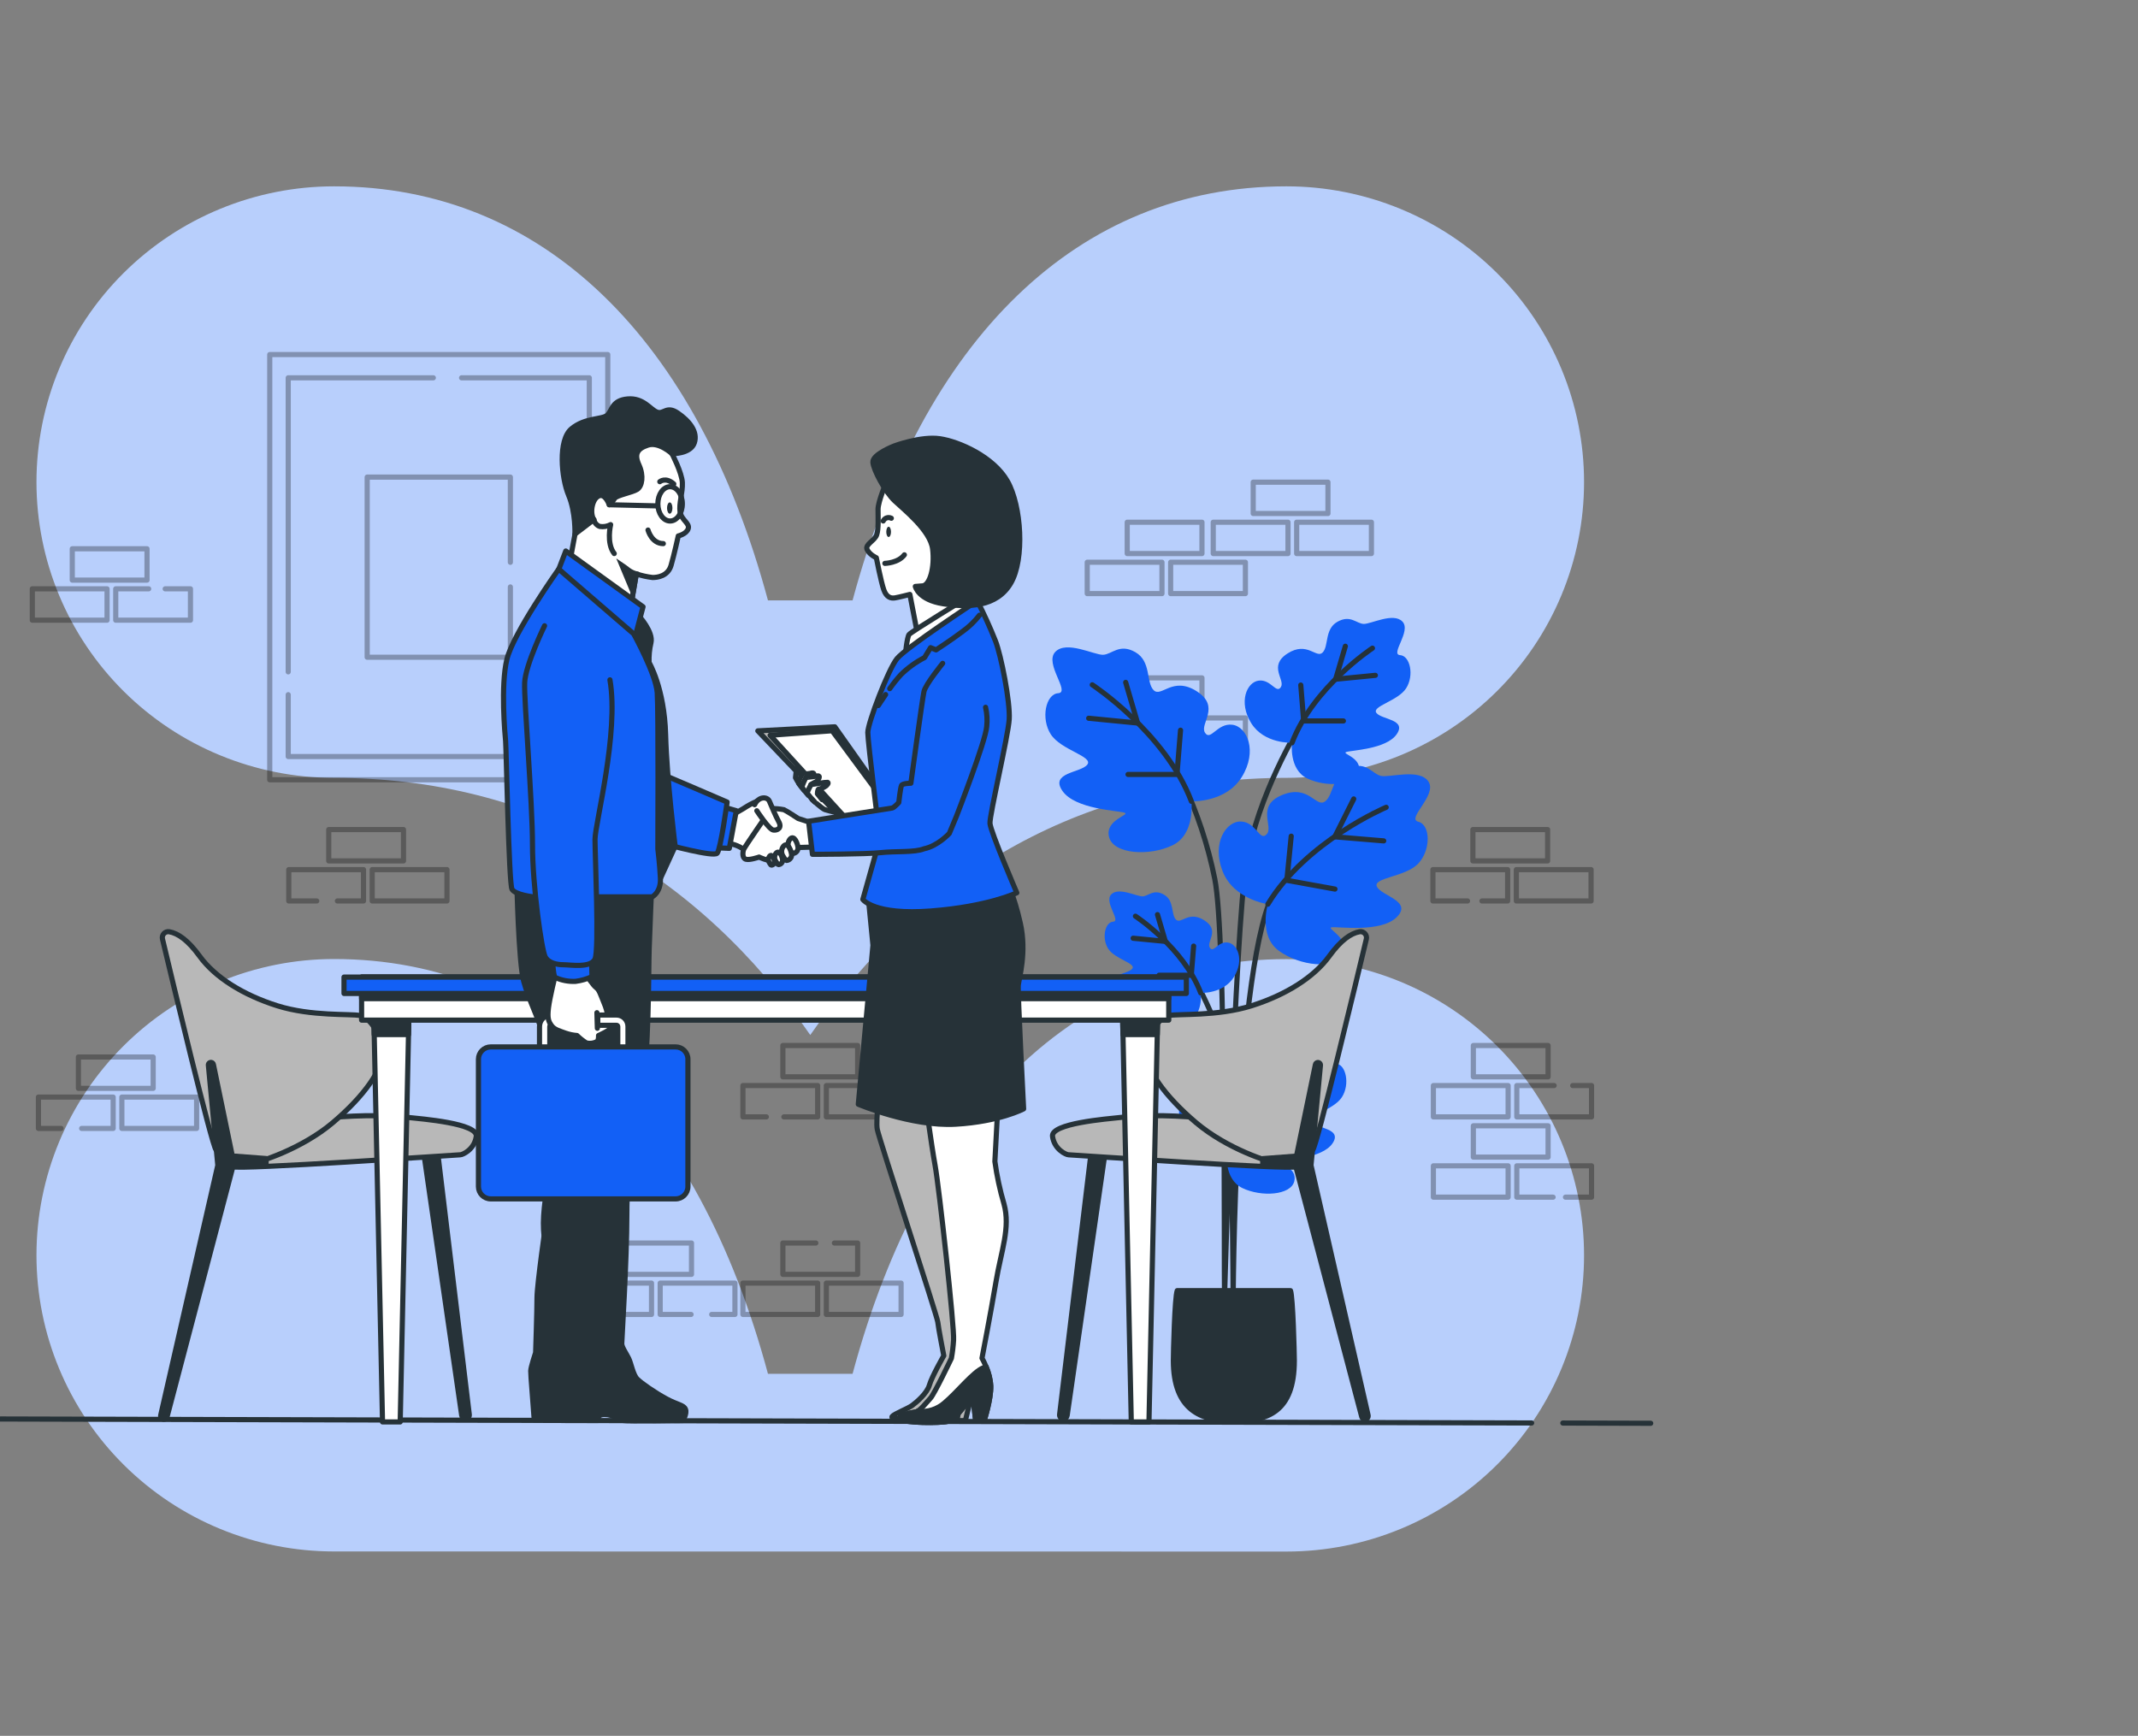 <?xml version="1.0" encoding="UTF-8"?> <svg xmlns="http://www.w3.org/2000/svg" width="654" height="531" viewBox="0 0 654 531" fill="none"><rect x="0" y="0" width="654" height="531" fill="#808080" stroke="none"/><g clip-path="url(#clip0_297_20105)"><path d="M393.515 474.626C417.661 474.626 440.815 465.079 457.889 448.086C474.963 431.091 484.553 408.045 484.553 384.012C484.553 359.981 474.963 336.932 457.889 319.94C440.815 302.944 417.661 293.397 393.515 293.397C329.538 293.397 282.324 340.2 260.793 420.259H234.918C213.396 340.2 166.172 293.367 102.195 293.367C78.05 293.367 54.894 302.914 37.821 319.909C20.748 336.902 11.156 359.951 11.156 383.981C11.156 408.015 20.748 431.061 37.821 448.056C54.894 465.049 78.05 474.596 102.195 474.596L393.515 474.626Z" fill="#B8CFFC"></path><path d="M393.515 57C329.538 57 282.324 103.73 260.793 183.666H234.918C213.396 103.73 166.172 57 102.195 57C78.05 57 54.894 66.532 37.821 83.499C20.748 100.467 11.156 123.479 11.156 147.474C11.156 171.47 20.748 194.482 37.821 211.449C54.894 228.417 78.05 237.948 102.195 237.948C162.965 237.948 213 266.306 247.855 316.605C282.71 266.306 332.746 237.948 393.515 237.948C417.661 237.948 440.815 228.417 457.889 211.449C474.963 194.482 484.553 171.47 484.553 147.474C484.553 123.479 474.963 100.467 457.889 83.499C440.815 66.532 417.661 57 393.515 57Z" fill="#B8CFFC"></path><path d="M478.062 435.314L504.938 435.385" stroke="#263238" stroke-width="1.577" stroke-linecap="round" stroke-linejoin="round"></path><path d="M0 434.072L468.515 435.292" stroke="#263238" stroke-width="1.577" stroke-linecap="round" stroke-linejoin="round"></path><g opacity="0.3"><path d="M406.214 147.496H383.35V157.085H406.214V147.496Z" stroke="black" stroke-width="1.577" stroke-linecap="round" stroke-linejoin="round"></path><path d="M393.989 159.748H371.125V169.337H393.989V159.748Z" stroke="black" stroke-width="1.577" stroke-linecap="round" stroke-linejoin="round"></path><path d="M419.506 159.748H396.642V169.337H419.506V159.748Z" stroke="black" stroke-width="1.577" stroke-linecap="round" stroke-linejoin="round"></path><path d="M46.854 323.342H23.989V332.93H46.854V323.342Z" stroke="black" stroke-width="1.577" stroke-linecap="round" stroke-linejoin="round"></path><path d="M18.672 345.186H11.756V335.598H34.62V345.186H24.98" stroke="black" stroke-width="1.577" stroke-linecap="round" stroke-linejoin="round"></path><path d="M60.14 335.598H37.275V345.186H60.14V335.598Z" stroke="black" stroke-width="1.577" stroke-linecap="round" stroke-linejoin="round"></path><path d="M473.41 253.766H450.546V263.354H473.41V253.766Z" stroke="black" stroke-width="1.577" stroke-linecap="round" stroke-linejoin="round"></path><path d="M448.907 275.608H438.321V266.02H461.178V275.608H453.325" stroke="black" stroke-width="1.577" stroke-linecap="round" stroke-linejoin="round"></path><path d="M486.702 266.02H463.838V275.608H486.702V266.02Z" stroke="black" stroke-width="1.577" stroke-linecap="round" stroke-linejoin="round"></path><path d="M123.424 253.766H100.56V263.354H123.424V253.766Z" stroke="black" stroke-width="1.577" stroke-linecap="round" stroke-linejoin="round"></path><path d="M96.892 275.608H88.336V266.02H111.193V275.608H103.207" stroke="black" stroke-width="1.577" stroke-linecap="round" stroke-linejoin="round"></path><path d="M136.719 266.02H113.854V275.608H136.719V266.02Z" stroke="black" stroke-width="1.577" stroke-linecap="round" stroke-linejoin="round"></path><path d="M473.55 319.82H450.686V329.409H473.55V319.82Z" stroke="black" stroke-width="1.577" stroke-linecap="round" stroke-linejoin="round"></path><path d="M461.325 332.072H438.461V341.661H461.325V332.072Z" stroke="black" stroke-width="1.577" stroke-linecap="round" stroke-linejoin="round"></path><path d="M481.081 332.072H486.842V341.661H463.978V332.072H475.398" stroke="black" stroke-width="1.577" stroke-linecap="round" stroke-linejoin="round"></path><path d="M262.345 319.82H239.48V329.409H262.345V319.82Z" stroke="black" stroke-width="1.577" stroke-linecap="round" stroke-linejoin="round"></path><path d="M234.422 341.661H227.256V332.072H250.12V341.661H239.785" stroke="black" stroke-width="1.577" stroke-linecap="round" stroke-linejoin="round"></path><path d="M275.638 332.072H252.773V341.661H275.638V332.072Z" stroke="black" stroke-width="1.577" stroke-linecap="round" stroke-linejoin="round"></path><path d="M255.241 380.244H262.345V389.833H239.48V380.244H249.558" stroke="black" stroke-width="1.577" stroke-linecap="round" stroke-linejoin="round"></path><path d="M250.12 392.504H227.256V402.092H250.12V392.504Z" stroke="black" stroke-width="1.577" stroke-linecap="round" stroke-linejoin="round"></path><path d="M275.638 392.504H252.773V402.092H275.638V392.504Z" stroke="black" stroke-width="1.577" stroke-linecap="round" stroke-linejoin="round"></path><path d="M211.525 380.244H188.66V389.833H211.525V380.244Z" stroke="black" stroke-width="1.577" stroke-linecap="round" stroke-linejoin="round"></path><path d="M199.293 392.504H176.429V402.092H199.293V392.504Z" stroke="black" stroke-width="1.577" stroke-linecap="round" stroke-linejoin="round"></path><path d="M211.394 402.092H201.948V392.504H224.813V402.092H217.701" stroke="black" stroke-width="1.577" stroke-linecap="round" stroke-linejoin="round"></path><path d="M367.674 159.748H344.81V169.337H367.674V159.748Z" stroke="black" stroke-width="1.577" stroke-linecap="round" stroke-linejoin="round"></path><path d="M355.441 171.996H332.576V181.585H355.441V171.996Z" stroke="black" stroke-width="1.577" stroke-linecap="round" stroke-linejoin="round"></path><path d="M380.96 171.996H358.096V181.585H380.96V171.996Z" stroke="black" stroke-width="1.577" stroke-linecap="round" stroke-linejoin="round"></path><path d="M44.972 167.871H22.107V177.46H44.972V167.871Z" stroke="black" stroke-width="1.577" stroke-linecap="round" stroke-linejoin="round"></path><path d="M32.747 180.125H9.883V189.714H32.747V180.125Z" stroke="black" stroke-width="1.577" stroke-linecap="round" stroke-linejoin="round"></path><path d="M50.531 180.125H58.259V189.714H35.402V180.125H45.48" stroke="black" stroke-width="1.577" stroke-linecap="round" stroke-linejoin="round"></path><path d="M367.674 207.365H344.81V216.954H367.674V207.365Z" stroke="black" stroke-width="1.577" stroke-linecap="round" stroke-linejoin="round"></path><path d="M355.441 219.621H332.576V229.21H355.441V219.621Z" stroke="black" stroke-width="1.577" stroke-linecap="round" stroke-linejoin="round"></path><path d="M380.96 219.621H358.096V229.21H380.96V219.621Z" stroke="black" stroke-width="1.577" stroke-linecap="round" stroke-linejoin="round"></path><path d="M473.55 344.377H450.686V353.965H473.55V344.377Z" stroke="black" stroke-width="1.577" stroke-linecap="round" stroke-linejoin="round"></path><path d="M461.325 356.629H438.461V366.217H461.325V356.629Z" stroke="black" stroke-width="1.577" stroke-linecap="round" stroke-linejoin="round"></path><path d="M475.086 366.217H463.978V356.629H486.842V366.217H478.872" stroke="black" stroke-width="1.577" stroke-linecap="round" stroke-linejoin="round"></path></g><path d="M362.157 293.848C362.157 293.848 370.861 307.793 374.507 321.276C377.091 330.865 377.208 399.298 377.208 399.298C377.208 399.298 377.387 293.442 390.353 271.582" stroke="#263238" stroke-width="1.577" stroke-linecap="round" stroke-linejoin="round"></path><path d="M397.286 222.674C397.286 222.674 384.796 242.907 381.268 263.937C377.739 284.968 374.57 396.995 374.57 396.995C374.367 386.046 375.093 286.211 371.596 268.888C369.525 258.556 366.207 248.516 361.713 238.988" stroke="#263238" stroke-width="1.577" stroke-linecap="round" stroke-linejoin="round"></path><path d="M364.436 245.122C364.436 245.122 374.943 245.615 379.846 237.708C384.748 229.801 381.532 222.253 376.918 221.698C372.305 221.143 370.299 226.86 368.589 224.123C366.879 221.385 373.499 216.216 366.083 211.468C358.667 206.721 355.217 213.533 352.867 211.101C350.518 208.668 352.212 202.341 347.325 199.518C342.438 196.694 340.143 200.198 337.434 200.3C334.726 200.402 326.193 195.811 322.79 199.424C319.386 203.037 327.528 211.797 323.703 212.055C319.878 212.313 318.317 219.79 321.432 224.631C324.546 229.472 334.546 231.38 332.595 233.907C330.643 236.433 321.088 236.253 324.976 241.923C328.863 247.593 342.087 247.945 343.992 248.61C345.896 249.275 337.903 250.753 339.253 256.04C340.604 261.327 351.587 261.984 358.652 258.582C365.716 255.18 364.436 245.122 364.436 245.122Z" fill="#1260F6"></path><path d="M334.115 209.482C334.115 209.482 356.433 224.1 364.435 245.123" stroke="#263238" stroke-width="1.577" stroke-linecap="round" stroke-linejoin="round"></path><path d="M333.024 219.717L347.981 221.179L344.336 208.744" stroke="#263238" stroke-width="1.577" stroke-linecap="round" stroke-linejoin="round"></path><path d="M345.061 236.903H360.025L361.118 223.373" stroke="#263238" stroke-width="1.577" stroke-linecap="round" stroke-linejoin="round"></path><path d="M395.216 227.211C395.216 227.211 386.684 227.61 382.726 221.197C378.768 214.784 381.36 208.644 385.068 208.198C388.776 207.753 390.431 212.391 391.82 210.162C393.21 207.933 387.839 203.748 393.858 199.893C399.876 196.037 402.679 201.566 404.591 199.595C406.504 197.625 405.122 192.455 409.096 190.21C413.069 187.966 414.927 190.766 417.12 190.859C419.314 190.953 426.246 187.215 429.009 190.156C431.773 193.096 425.161 200.198 428.268 200.401C431.375 200.604 432.639 206.658 430.11 210.568C427.581 214.479 419.462 216.043 421.047 218.1C422.632 220.157 430.414 220.024 427.229 224.615C424.044 229.206 413.342 229.503 411.797 230.042C410.251 230.582 416.738 231.779 415.645 236.072C414.552 240.366 405.63 240.898 399.9 238.137C394.17 235.376 395.216 227.211 395.216 227.211Z" fill="#1260F6"></path><path d="M419.822 198.281C419.822 198.281 401.712 210.146 395.217 227.219" stroke="#263238" stroke-width="1.577" stroke-linecap="round" stroke-linejoin="round"></path><path d="M420.712 206.586L408.565 207.775L411.532 197.686" stroke="#263238" stroke-width="1.577" stroke-linecap="round" stroke-linejoin="round"></path><path d="M410.938 220.541H398.791L397.901 209.561" stroke="#263238" stroke-width="1.577" stroke-linecap="round" stroke-linejoin="round"></path><path d="M367.309 303.738C367.309 303.738 374.226 304.059 377.457 298.858C380.689 293.657 378.566 288.69 375.529 288.315C372.493 287.94 371.173 291.717 370.065 289.879C368.956 288.041 373.297 284.67 368.41 281.542C363.523 278.414 361.252 282.903 359.706 281.3C358.16 279.696 359.277 275.512 356.053 273.674C352.829 271.836 351.322 274.12 349.534 274.198C347.747 274.276 342.134 271.242 339.894 273.627C337.653 276.013 343.016 281.769 340.495 281.941C337.973 282.113 336.951 287.032 338.996 290.223C341.041 293.414 347.638 294.674 346.349 296.332C345.061 297.99 338.77 297.896 341.338 301.611C343.906 305.326 352.602 305.576 353.828 306.014C355.053 306.452 349.815 307.422 350.705 310.91C351.595 314.398 358.824 314.82 363.476 312.584C368.129 310.347 367.309 303.738 367.309 303.738Z" fill="#1260F6"></path><path d="M347.324 280.268C347.324 280.268 362.023 289.895 367.293 303.73" stroke="#263238" stroke-width="1.577" stroke-linecap="round" stroke-linejoin="round"></path><path d="M346.623 287.01L356.475 287.972L354.07 279.783" stroke="#263238" stroke-width="1.577" stroke-linecap="round" stroke-linejoin="round"></path><path d="M354.554 298.328H364.405L365.123 289.42" stroke="#263238" stroke-width="1.577" stroke-linecap="round" stroke-linejoin="round"></path><path d="M375.295 352.411C375.295 352.411 366.708 352.81 362.672 346.334C358.636 339.858 361.298 333.68 365.076 333.226C368.854 332.772 370.494 337.457 371.891 335.212C373.288 332.968 367.871 328.737 373.944 324.85C380.017 320.963 382.843 326.539 384.764 324.545C386.684 322.55 385.302 317.349 389.315 315.066C393.327 312.782 395.193 315.629 397.41 315.723C399.627 315.816 406.613 312.047 409.4 315.003C412.187 317.959 405.497 325.131 408.619 325.342C411.742 325.554 413.022 331.677 410.477 335.635C407.932 339.592 399.736 341.172 401.336 343.237C402.936 345.301 410.758 345.176 407.581 349.799C404.404 354.421 393.53 354.726 392.016 355.273C390.501 355.821 396.996 357.017 395.919 361.35C394.841 365.683 385.817 366.215 380.033 363.43C374.249 360.646 375.295 352.411 375.295 352.411Z" fill="#1260F6"></path><path d="M400.119 323.219C400.119 323.219 381.844 335.185 375.295 352.407" stroke="#263238" stroke-width="1.577" stroke-linecap="round" stroke-linejoin="round"></path><path d="M401.016 331.607L388.768 332.804L391.75 322.629" stroke="#263238" stroke-width="1.577" stroke-linecap="round" stroke-linejoin="round"></path><path d="M391.157 345.678H378.902L378.004 334.604" stroke="#263238" stroke-width="1.577" stroke-linecap="round" stroke-linejoin="round"></path><path d="M387.832 276.594C387.832 276.594 377.402 275.187 373.991 266.537C370.58 257.887 375.1 251.028 379.729 251.309C384.358 251.591 385.318 257.566 387.488 255.181C389.658 252.795 384.077 246.531 392.219 243.183C400.361 239.836 402.538 247.164 405.286 245.185C408.034 243.207 407.503 236.661 412.819 234.791C418.135 232.922 419.759 236.747 422.405 237.349C425.052 237.951 434.271 234.948 436.972 239.116C439.673 243.285 430.094 250.433 433.849 251.372C437.604 252.31 437.752 259.975 433.849 264.151C429.946 268.328 419.743 268.445 421.211 271.276C422.679 274.107 432.14 275.672 427.276 280.536C422.413 285.401 409.322 283.391 407.37 283.665C405.419 283.938 412.983 286.863 410.712 291.822C408.44 296.78 397.511 295.459 391.196 290.852C384.881 286.246 387.832 276.594 387.832 276.594Z" fill="#1260F6"></path><path d="M424.022 246.959C424.022 246.959 399.456 257.337 387.832 276.593" stroke="#263238" stroke-width="1.577" stroke-linecap="round" stroke-linejoin="round"></path><path d="M423.271 257.227L408.291 255.983L414.099 244.4" stroke="#263238" stroke-width="1.577" stroke-linecap="round" stroke-linejoin="round"></path><path d="M408.354 271.971L393.64 269.296L394.974 255.789" stroke="#263238" stroke-width="1.577" stroke-linecap="round" stroke-linejoin="round"></path><path d="M360.105 394.814C359.324 396.824 358.926 413.929 358.926 416.197C358.926 431.244 367.208 434.733 377.427 434.733C387.645 434.733 395.927 432.05 395.927 416.197C395.927 413.929 395.498 396.824 394.756 394.814H360.105Z" fill="#263238" stroke="#263238" stroke-width="1.577" stroke-linecap="round" stroke-linejoin="round"></path><g opacity="0.3"><path d="M185.914 108.463H82.513V238.533H185.914V108.463Z" stroke="black" stroke-width="1.577" stroke-linecap="round" stroke-linejoin="round"></path><path d="M88.165 205.523V115.574H132.551" stroke="black" stroke-width="1.577" stroke-linecap="round" stroke-linejoin="round"></path><path d="M141.193 115.574H180.263V231.426H88.165V212.507" stroke="black" stroke-width="1.577" stroke-linecap="round" stroke-linejoin="round"></path><path d="M156.118 179.546V201.046H112.317V145.947H156.118V172.007" stroke="black" stroke-width="1.577" stroke-linecap="round" stroke-linejoin="round"></path></g><path d="M129.467 351.582L141.239 433.014C141.278 433.292 141.417 433.547 141.629 433.731C141.842 433.915 142.113 434.016 142.394 434.015C142.559 434.015 142.721 433.98 142.872 433.912C143.022 433.845 143.156 433.746 143.265 433.623C143.374 433.499 143.456 433.354 143.505 433.196C143.554 433.039 143.569 432.873 143.549 432.709L133.862 352.356L129.467 351.582Z" fill="#263238" stroke="#263238" stroke-width="1.577" stroke-linecap="round" stroke-linejoin="round"></path><path d="M100.374 341.968C100.374 341.968 113.028 340.56 124.464 341.788C129.273 342.304 146.236 343.634 145.689 347.63C145.143 351.627 141.528 353.253 140.802 353.253C140.076 353.253 72.334 357.946 71.249 356.882C70.164 355.819 69.079 353.253 69.797 351.799C70.515 350.344 100.374 341.968 100.374 341.968Z" fill="#B8B8B8" stroke="#263238" stroke-width="1.577" stroke-linecap="round" stroke-linejoin="round"></path><path d="M51.741 285.017C51.445 284.972 51.142 285.001 50.86 285.101C50.578 285.201 50.324 285.37 50.123 285.592C49.921 285.814 49.777 286.083 49.704 286.374C49.631 286.665 49.631 286.97 49.704 287.261C52.428 298.727 64.801 350.455 66.097 351.777C67.588 353.263 73.833 356.242 76.511 355.945C79.188 355.648 92.271 351.479 101.795 343.432C111.319 335.384 117.556 326.742 116.963 321.376C116.369 316.011 113.059 311.248 110.124 310.654C107.189 310.059 95.246 310.951 84.84 307.674C74.434 304.397 65.8 299.032 61.046 292.478C57.495 287.59 54.435 285.494 51.741 285.017Z" fill="#B8B8B8" stroke="#263238" stroke-width="1.577" stroke-linecap="round" stroke-linejoin="round"></path><path d="M63.747 325.913L66.628 356.469L49.165 432.895C49.127 433.044 49.124 433.199 49.154 433.349C49.185 433.499 49.25 433.64 49.343 433.761C49.436 433.883 49.556 433.981 49.693 434.049C49.83 434.117 49.98 434.153 50.133 434.155C50.354 434.155 50.568 434.083 50.743 433.948C50.919 433.814 51.044 433.625 51.101 433.412L71.249 356.852L81.397 356.469V354.396L71.062 353.614L65.277 325.623C65.246 325.461 65.164 325.314 65.043 325.201C64.922 325.089 64.769 325.017 64.606 324.997C64.485 324.983 64.362 324.998 64.248 325.04C64.133 325.082 64.03 325.15 63.947 325.239C63.864 325.328 63.802 325.435 63.767 325.552C63.733 325.669 63.726 325.792 63.747 325.913Z" fill="#263238" stroke="#263238" stroke-width="1.577" stroke-linecap="round" stroke-linejoin="round"></path><path d="M338.184 351.582L326.435 433.014C326.396 433.291 326.258 433.545 326.048 433.729C325.837 433.912 325.567 434.014 325.288 434.015C325.123 434.016 324.959 433.982 324.808 433.915C324.657 433.848 324.522 433.749 324.411 433.626C324.301 433.502 324.219 433.356 324.169 433.198C324.12 433.04 324.105 432.873 324.125 432.709L333.789 352.356L338.184 351.582Z" fill="#263238" stroke="#263238" stroke-width="1.577" stroke-linecap="round" stroke-linejoin="round"></path><path d="M367.276 341.968C367.276 341.968 354.622 340.56 343.186 341.788C338.378 342.304 321.415 343.634 321.961 347.63C322.508 351.627 326.13 353.253 326.848 353.253C327.566 353.253 395.316 357.946 396.401 356.882C397.486 355.819 398.579 353.253 397.853 351.799C397.127 350.344 367.276 341.968 367.276 341.968Z" fill="#B8B8B8" stroke="#263238" stroke-width="1.577" stroke-linecap="round" stroke-linejoin="round"></path><path d="M415.909 285.016C416.206 284.972 416.509 285.001 416.791 285.102C417.074 285.202 417.327 285.371 417.529 285.592C417.731 285.814 417.876 286.082 417.95 286.373C418.024 286.664 418.026 286.969 417.955 287.261C415.222 298.726 402.85 350.454 401.561 351.776C400.07 353.262 393.826 356.242 391.148 355.945C388.47 355.647 375.387 351.479 365.871 343.431C356.356 335.383 350.103 326.741 350.696 321.376C351.289 316.011 354.599 311.248 357.542 310.653C360.485 310.059 372.413 310.951 382.819 307.674C393.224 304.397 401.858 299.031 406.62 292.478C410.156 287.589 413.224 285.493 415.909 285.016Z" fill="#B8B8B8" stroke="#263238" stroke-width="1.577" stroke-linecap="round" stroke-linejoin="round"></path><path d="M403.913 325.913L401.024 356.469L418.487 432.896C418.525 433.044 418.528 433.199 418.498 433.349C418.467 433.499 418.402 433.64 418.309 433.762C418.216 433.883 418.096 433.982 417.959 434.05C417.822 434.118 417.672 434.154 417.519 434.155C417.298 434.156 417.084 434.083 416.909 433.949C416.734 433.814 416.608 433.625 416.551 433.412L396.403 356.884L386.255 356.501V354.428L396.59 353.646L402.375 325.655C402.407 325.493 402.489 325.345 402.609 325.233C402.73 325.12 402.883 325.049 403.046 325.029C403.165 325.015 403.285 325.028 403.398 325.068C403.51 325.107 403.613 325.172 403.696 325.257C403.78 325.343 403.843 325.446 403.88 325.56C403.918 325.674 403.929 325.794 403.913 325.913Z" fill="#263238" stroke="#263238" stroke-width="1.577" stroke-linecap="round" stroke-linejoin="round"></path><path d="M122.419 434.969H117.01L114.301 308.551H125.128L122.419 434.969Z" fill="white" stroke="#263238" stroke-width="1.577" stroke-linecap="round" stroke-linejoin="round"></path><path d="M114.473 316.481H124.956L125.128 308.551H114.301L114.473 316.481Z" fill="#263238" stroke="#263238" stroke-width="1.577" stroke-linecap="round" stroke-linejoin="round"></path><path d="M351.462 434.969H346.053L343.344 308.551H354.171L351.462 434.969Z" fill="white" stroke="#263238" stroke-width="1.577" stroke-linecap="round" stroke-linejoin="round"></path><path d="M343.515 316.481H353.999L354.171 308.551H343.344L343.515 316.481Z" fill="#263238" stroke="#263238" stroke-width="1.577" stroke-linecap="round" stroke-linejoin="round"></path><path d="M357.513 298.898H110.609V312.061H357.513V298.898Z" fill="white" stroke="#263238" stroke-width="1.577" stroke-linecap="round" stroke-linejoin="round"></path><path d="M357.513 298.898H110.609V305.484H357.513V298.898Z" fill="#263238" stroke="#263238" stroke-width="1.577" stroke-linecap="round" stroke-linejoin="round"></path><path d="M362.891 298.898H105.23V303.904H362.891V298.898Z" fill="#1260F6" stroke="#263238" stroke-width="1.577" stroke-linecap="round" stroke-linejoin="round"></path><path d="M248.402 244.574C248.402 244.574 251.478 247.374 252.305 247.655C253.133 247.937 254.725 248.305 254.725 248.305L256.497 248.68L252.594 242.994L248.402 244.574Z" fill="white" stroke="#263238" stroke-width="1.577" stroke-linecap="round" stroke-linejoin="round"></path><path d="M231.813 223.574L268.058 261.615L279.525 256.555L255.365 222.338L231.813 223.574Z" fill="#B8B8B8" stroke="#263238" stroke-width="1.577" stroke-linecap="round" stroke-linejoin="round"></path><path d="M235.569 224.918L258.894 250.469L273.078 248.638L254.546 223.541L235.569 224.918Z" fill="white" stroke="#263238" stroke-width="1.577" stroke-linecap="round" stroke-linejoin="round"></path><path d="M244.211 239.362C243.877 238.899 243.584 238.407 243.337 237.891C243.411 236.901 243.56 235.918 243.782 234.951C243.915 234.552 244.32 234.411 244.672 235.217C244.929 235.807 245.036 236.452 244.984 237.094C245.069 237.561 245.189 238.021 245.343 238.47L244.453 239.722L244.211 239.362Z" fill="white" stroke="#263238" stroke-width="1.577" stroke-linecap="round" stroke-linejoin="round"></path><path d="M245.944 241.741C245.944 241.741 244.211 239.723 244.211 239.395C244.499 238.56 244.851 237.75 245.265 236.97C245.312 236.829 247.607 236.697 247.958 236.556C248.309 236.415 249.098 236.329 248.91 236.923C248.835 237.205 248.698 237.467 248.509 237.689C248.32 237.911 248.084 238.087 247.817 238.206C247.416 238.375 247.034 238.588 246.678 238.839L246.537 239.481L247.177 240.396" fill="white"></path><path d="M245.944 241.741C245.944 241.741 244.211 239.723 244.211 239.395C244.499 238.56 244.851 237.75 245.265 236.97C245.312 236.829 247.607 236.697 247.958 236.556C248.309 236.415 249.098 236.329 248.91 236.923C248.835 237.205 248.698 237.467 248.509 237.689C248.32 237.911 248.084 238.087 247.817 238.206C247.416 238.375 247.034 238.588 246.678 238.839L246.537 239.481L247.177 240.396" stroke="#263238" stroke-width="1.577" stroke-linecap="round" stroke-linejoin="round"></path><path d="M247.255 243.29C247.255 243.29 245.312 241.038 245.312 240.623C245.636 239.691 246.027 238.784 246.482 237.909C246.537 237.753 249.09 237.604 249.503 237.448C249.917 237.291 250.784 237.19 250.581 237.855C250.495 238.172 250.34 238.465 250.127 238.714C249.914 238.963 249.647 239.161 249.347 239.294C248.896 239.486 248.466 239.727 248.067 240.013L247.919 240.725L248.629 241.749" fill="white"></path><path d="M247.255 243.29C247.255 243.29 245.312 241.038 245.312 240.623C245.636 239.691 246.027 238.784 246.482 237.909C246.537 237.753 249.09 237.604 249.503 237.448C249.917 237.291 250.784 237.19 250.581 237.855C250.495 238.172 250.34 238.465 250.127 238.714C249.914 238.963 249.647 239.161 249.347 239.294C248.896 239.486 248.466 239.727 248.067 240.013L247.919 240.725L248.629 241.749" stroke="#263238" stroke-width="1.577" stroke-linecap="round" stroke-linejoin="round"></path><path d="M249.197 245.293C248.354 244.442 247.571 243.533 246.855 242.572C247.213 241.696 247.622 240.842 248.081 240.014C248.081 240.014 252.843 239.232 253.1 239.295C253.358 239.357 253.506 239.654 252.741 240.366C252.048 240.882 251.247 241.235 250.4 241.398C250.095 241.5 250.04 242.83 250.04 242.83L251.477 244.621" fill="white"></path><path d="M249.197 245.293C248.354 244.442 247.571 243.533 246.855 242.572C247.213 241.696 247.622 240.842 248.081 240.014C248.081 240.014 252.843 239.232 253.1 239.295C253.358 239.357 253.506 239.654 252.741 240.366C252.048 240.882 251.247 241.235 250.4 241.398C250.095 241.5 250.04 242.83 250.04 242.83L251.477 244.621" stroke="#263238" stroke-width="1.577" stroke-linecap="round" stroke-linejoin="round"></path><path d="M232.346 244.814C231 245.303 229.706 245.924 228.482 246.668C226.968 247.685 224.446 249.014 224.446 249.014L221.854 257.891C223.868 257.996 225.813 258.656 227.475 259.799C229.996 261.653 235.375 261.145 236.725 260.308C238.076 259.471 239.918 252.894 238.232 251.376C236.546 249.859 232.346 244.814 232.346 244.814Z" fill="white" stroke="#263238" stroke-width="1.577" stroke-linecap="round" stroke-linejoin="round"></path><path d="M248.831 251.895L244.147 250.377C244.147 250.377 240.611 248.031 239.768 247.687C238.495 247.44 237.2 247.328 235.904 247.351C235.904 247.351 227.832 258.972 227.496 259.817C227.161 260.662 226.989 262.515 228.168 262.852C229.347 263.188 232.204 262.179 232.204 262.179C232.204 262.179 234.897 263.524 236.575 263.188C238.253 262.852 243.304 259.277 243.304 259.277L249.19 259.113L248.831 251.895Z" fill="white" stroke="#263238" stroke-width="1.577" stroke-linecap="round" stroke-linejoin="round"></path><path d="M231.509 248.018C231.509 248.018 235.209 253.743 236.552 253.915C237.895 254.087 239.245 253.242 238.23 251.389C237.216 249.535 236.045 246.696 235.373 245.132C234.702 243.568 232.009 243.623 230.83 246.149" fill="white"></path><path d="M231.509 248.018C231.509 248.018 235.209 253.743 236.552 253.915C237.895 254.087 239.245 253.242 238.23 251.389C237.216 249.535 236.045 246.696 235.373 245.132C234.702 243.568 232.009 243.623 230.83 246.149" stroke="#263238" stroke-width="1.577" stroke-linecap="round" stroke-linejoin="round"></path><path d="M241.642 256.708C241.306 257.117 241.105 257.621 241.067 258.149C241.029 258.677 241.157 259.204 241.432 259.657C241.845 260.353 242.306 261.08 242.478 261.08C242.701 261.074 242.92 261.024 243.123 260.933C243.327 260.841 243.51 260.71 243.662 260.547C243.815 260.384 243.933 260.193 244.011 259.983C244.089 259.774 244.125 259.552 244.117 259.329C244.031 258.171 242.977 255.207 241.642 256.708Z" fill="white" stroke="#263238" stroke-width="1.577" stroke-linecap="round" stroke-linejoin="round"></path><path d="M239.667 258.86C239.334 259.27 239.135 259.774 239.099 260.302C239.063 260.83 239.19 261.356 239.464 261.808C239.87 262.505 240.338 263.224 240.51 263.224C240.733 263.218 240.952 263.168 241.155 263.076C241.359 262.985 241.542 262.854 241.694 262.691C241.847 262.528 241.965 262.336 242.043 262.127C242.122 261.918 242.157 261.695 242.149 261.472C242.055 260.322 241.009 257.351 239.667 258.86Z" fill="white" stroke="#263238" stroke-width="1.577" stroke-linecap="round" stroke-linejoin="round"></path><path d="M237.397 260.997C237.137 261.325 236.982 261.726 236.952 262.144C236.923 262.563 237.021 262.981 237.233 263.343C237.569 263.906 237.943 264.493 238.076 264.493C238.256 264.487 238.434 264.447 238.598 264.373C238.762 264.299 238.91 264.193 239.034 264.061C239.157 263.93 239.253 263.775 239.317 263.606C239.38 263.437 239.409 263.257 239.403 263.077C239.333 262.201 238.482 259.808 237.397 260.997Z" fill="white" stroke="#263238" stroke-width="1.577" stroke-linecap="round" stroke-linejoin="round"></path><path d="M235.398 261.948C235.189 262.2 235.065 262.512 235.043 262.839C235.02 263.166 235.101 263.492 235.273 263.77C235.523 264.2 235.812 264.646 235.921 264.646C236.058 264.642 236.193 264.611 236.318 264.555C236.443 264.498 236.556 264.417 236.649 264.317C236.743 264.217 236.816 264.099 236.864 263.97C236.912 263.841 236.933 263.704 236.928 263.567C236.874 262.855 236.226 260.994 235.398 261.948Z" fill="white" stroke="#263238" stroke-width="1.577" stroke-linecap="round" stroke-linejoin="round"></path><path d="M225.234 247.995L223.095 259.508L219.013 259.336L221.503 246.924L225.234 247.995Z" fill="#1260F6" stroke="#263238" stroke-width="1.577" stroke-linecap="round" stroke-linejoin="round"></path><path d="M222.422 245.352C222.422 245.352 220.463 259.719 219.393 260.994C218.324 262.269 203.937 258.327 203.227 258.147C202.516 257.967 204.117 237.508 204.117 237.508C204.117 237.508 220.791 244.609 222.422 245.352Z" fill="#1260F6" stroke="#263238" stroke-width="1.577" stroke-linecap="round" stroke-linejoin="round"></path><path d="M271.205 147.294C271.205 147.294 268.589 153.371 268.589 155.78C268.589 158.188 268.8 161.755 268.176 163.601C267.551 165.446 264.515 166.533 265.248 168.105C265.982 169.677 268.066 170.624 268.066 170.624C268.066 170.624 269.534 178.171 270.369 180.478C271.205 182.785 272.571 183.098 273.82 182.887C275.069 182.676 278.324 181.839 278.324 181.839L280.728 194.306L296.52 185.507L293.905 177.334C293.905 177.334 298.401 169.474 293.593 158.47C288.784 147.466 278.425 140.904 271.205 147.294Z" fill="white" stroke="#263238" stroke-width="1.577" stroke-linecap="round" stroke-linejoin="round"></path><path d="M270.166 159.37C270.271 159.149 270.419 158.951 270.602 158.788C270.784 158.626 270.998 158.501 271.23 158.423C271.461 158.345 271.706 158.315 271.95 158.334C272.194 158.352 272.431 158.42 272.648 158.533" stroke="#263238" stroke-width="1.577" stroke-linecap="round" stroke-linejoin="round"></path><path d="M271.829 164.273C272.229 164.273 272.555 163.569 272.555 162.701C272.555 161.833 272.229 161.129 271.829 161.129C271.428 161.129 271.103 161.833 271.103 162.701C271.103 163.569 271.428 164.273 271.829 164.273Z" fill="#263238"></path><path d="M270.681 172.339C270.681 172.339 274.763 172.237 276.645 169.719" stroke="#263238" stroke-width="1.577" stroke-linecap="round" stroke-linejoin="round"></path><path d="M296.77 182.275C296.77 182.275 278.769 193.225 278.098 194.077C277.426 194.93 276.919 200.483 276.919 200.483L299.456 185.623L296.77 182.275Z" fill="white" stroke="#263238" stroke-width="1.577" stroke-linecap="round" stroke-linejoin="round"></path><path d="M269.26 331.871C269.26 331.871 267.792 342.531 268.347 345.464C268.901 348.397 286.676 402.557 286.863 404.418C287.05 406.28 288.698 414.711 288.698 414.711C288.698 414.711 285.029 421.14 284.295 423.713C283.561 426.286 280.259 429.039 278.979 429.969C277.699 430.9 273.475 432.543 272.929 433.278C272.383 434.013 274.225 433.864 275.411 434.122C277.268 434.271 279.133 434.294 280.993 434.193C280.993 434.193 286.129 434.38 287.597 433.825C289.064 433.27 291.079 427.764 292 426.661C292.64 425.957 293.465 425.447 294.381 425.191L292.733 434.576H295.294C295.294 434.576 297.128 427.044 297.862 424.471C298.596 421.898 299.517 420.436 298.416 417.863C297.48 415.874 296.376 413.969 295.114 412.169C295.114 412.169 294.381 391.592 294.56 390.677C294.74 389.762 293.28 371.75 292.733 366.979C292.187 362.209 288.143 349.539 287.964 348.436C287.784 347.333 289.064 334.843 289.064 334.843L269.26 331.871Z" fill="#B8B8B8" stroke="#263238" stroke-width="1.577" stroke-linecap="round" stroke-linejoin="round"></path><path d="M282.781 334.581C282.781 334.581 284.865 350.067 286.052 356.574C287.238 363.081 292 406.081 291.696 409.975C291.58 411.83 291.356 413.677 291.024 415.505C291.024 415.505 285.802 426.454 284.607 427.729C283.413 429.004 281.368 431.679 280.15 431.913C278.932 432.148 274.342 432.907 275.396 434.103C276.45 435.3 287.668 435.417 290.095 434.744C292.523 434.072 295.653 428.871 296.66 428.237L297.66 427.596L298.44 434.525L301.086 434.455C301.086 434.455 303.163 428.065 303.054 423.975C302.944 419.885 300.384 415.466 300.384 415.466C300.384 415.466 303.085 401.498 304.67 392.058C306.254 382.618 309.135 375.595 307.113 368.29C305.858 364.031 304.926 359.683 304.326 355.283C304.326 354.673 305.528 333.385 305.528 333.385C305.528 333.385 288.152 337.303 282.781 334.581Z" fill="white" stroke="#263238" stroke-width="1.577" stroke-linecap="round" stroke-linejoin="round"></path><path d="M303.069 423.975C302.942 421.948 302.464 419.957 301.656 418.094C301.391 418.188 301.118 418.281 300.821 418.399C297.66 419.658 292.859 425.852 288.909 429.16C287.808 430.121 286.522 430.844 285.131 431.287C283.74 431.73 282.273 431.882 280.821 431.734L280.72 431.671C280.547 431.787 280.354 431.869 280.15 431.913C278.932 432.156 274.342 432.907 275.396 434.103C276.45 435.3 287.668 435.417 290.095 434.745C292.523 434.072 295.653 428.871 296.66 428.238L297.66 427.596L298.44 434.526L301.086 434.455C301.086 434.455 303.179 428.065 303.069 423.975Z" fill="#263238" stroke="#263238" stroke-width="1.577" stroke-linecap="round" stroke-linejoin="round"></path><path d="M265.405 272.563L267.036 289.152L262.548 337.79C262.548 337.79 278.863 344.681 292.321 343.898C305.779 343.116 313.117 339.206 313.117 339.206C313.117 339.206 311.282 303.433 311.485 301.391C311.688 299.35 314.139 291.381 312.102 282.394C310.064 273.408 308.019 269.928 308.019 269.928C308.019 269.928 279.683 277.264 265.405 272.563Z" fill="#263238" stroke="#263238" stroke-width="1.577" stroke-linecap="round" stroke-linejoin="round"></path><path d="M298.924 183.795C298.924 183.795 277.067 198.123 274.366 201.494C271.665 204.865 265.451 221.21 265.451 224.073C265.451 226.935 269.151 256.592 269.151 256.592L263.937 275.136C263.937 275.136 267.301 280.016 284.795 278.671C302.289 277.326 311.032 273.11 311.032 273.11C311.032 273.11 302.991 254.403 302.827 251.876C302.663 249.35 308.377 225.285 308.713 220.029C309.049 214.774 306.231 200.477 304.513 196.097C302.857 191.905 300.992 187.799 298.924 183.795Z" fill="#1260F6" stroke="#263238" stroke-width="1.577" stroke-linecap="round" stroke-linejoin="round"></path><path d="M273.499 136.431C273.499 136.431 266.84 138.996 267.012 141.397C267.184 143.798 270.767 150.47 273.671 153.207C276.575 155.944 284.6 162.272 285.286 167.926C285.973 173.581 284.436 179.048 282.211 179.22L279.994 179.392C279.994 179.392 280.845 183.498 288.534 184.694C296.223 185.891 304.927 185.719 309.205 178.359C313.483 171 312.444 154.748 308.174 147.216C303.904 139.685 293.342 135.062 287.503 134.21C281.664 133.357 273.499 136.431 273.499 136.431Z" fill="#263238" stroke="#263238" stroke-width="1.577" stroke-linecap="round" stroke-linejoin="round"></path><path d="M272.164 210.661C273.209 209.164 274.349 207.735 275.575 206.383C277.711 204.29 280.148 202.529 282.804 201.159L284.654 198.124L286.34 198.797C286.34 198.797 291.024 195.762 294.584 193.064C296.488 191.686 298.186 190.043 299.626 188.184" stroke="#263238" stroke-width="1.577" stroke-linecap="round" stroke-linejoin="round"></path><path d="M268.675 215.816C268.675 215.816 269.612 214.338 270.9 212.461" stroke="#263238" stroke-width="1.577" stroke-linecap="round" stroke-linejoin="round"></path><path d="M288.356 202.92C288.356 202.92 283.141 209.317 282.642 211.523C282.142 213.728 278.629 239.592 278.629 239.592C278.629 239.592 276.1 239.592 275.764 240.273C275.429 240.953 274.929 245.497 274.929 245.497C274.929 245.497 273.579 247.007 272.907 247.179L247.342 251.222L248.521 261.335C248.521 261.335 264.836 261.335 269.379 260.826C273.922 260.318 279.8 260.826 282.649 259.645C286.849 258.809 290.385 254.953 290.385 254.953L292.657 249.478C292.657 249.478 301.486 226.797 301.822 222.285C302.042 220.306 301.926 218.304 301.478 216.364" fill="#1260F6"></path><path d="M288.356 202.92C288.356 202.92 283.141 209.317 282.642 211.523C282.142 213.728 278.629 239.592 278.629 239.592C278.629 239.592 276.1 239.592 275.764 240.273C275.429 240.953 274.929 245.497 274.929 245.497C274.929 245.497 273.579 247.007 272.907 247.179L247.342 251.222L248.521 261.335C248.521 261.335 264.836 261.335 269.379 260.826C273.922 260.318 279.8 260.826 282.649 259.645C286.849 258.809 290.385 254.953 290.385 254.953L292.657 249.478C292.657 249.478 301.486 226.797 301.822 222.285C302.042 220.306 301.926 218.304 301.478 216.364" stroke="#263238" stroke-width="1.577" stroke-linecap="round" stroke-linejoin="round"></path><path d="M205.553 138.777C205.553 138.777 208.59 144.588 208.73 147.63C208.871 150.673 207.622 154.129 208.035 156.617C208.449 159.104 211.072 160.073 210.518 161.731C209.964 163.389 207.481 163.945 207.481 163.945C207.481 163.945 206.24 169.615 205.28 172.931C204.32 176.247 201.135 176.662 199.62 176.662C197.93 176.464 196.264 176.095 194.648 175.559L192.993 185.132L174.367 171.586L175.882 163.429L178.918 157.758C178.918 157.758 174.921 148.772 178.504 142.414C182.088 136.055 188.301 133.983 195.202 133.154C202.103 132.325 205.553 138.777 205.553 138.777Z" fill="white" stroke="#263238" stroke-width="1.577" stroke-linecap="round" stroke-linejoin="round"></path><path d="M181.684 158.963C181.771 159.438 181.983 159.882 182.299 160.248C182.614 160.614 183.022 160.888 183.479 161.043C184.613 161.224 185.775 161.029 186.789 160.488C186.789 160.488 185.407 166.158 187.89 169.333" stroke="#263238" stroke-width="1.577" stroke-linecap="round" stroke-linejoin="round"></path><path d="M198.223 162.146C198.223 162.146 199.323 166.292 202.906 166.292" stroke="#263238" stroke-width="1.577" stroke-linecap="round" stroke-linejoin="round"></path><path d="M201.831 147.349C201.831 147.349 203.619 145.832 206.109 148.045" stroke="#263238" stroke-width="1.577" stroke-linecap="round" stroke-linejoin="round"></path><path d="M204.975 159.377C207.045 159.377 208.723 157.027 208.723 154.129C208.723 151.23 207.045 148.881 204.975 148.881C202.906 148.881 201.229 151.23 201.229 154.129C201.229 157.027 202.906 159.377 204.975 159.377Z" stroke="#263238" stroke-width="1.577" stroke-linecap="round" stroke-linejoin="round"></path><path d="M205.694 155.414C205.694 156.368 205.319 157.142 204.867 157.142C204.414 157.142 204.039 156.36 204.039 155.414C204.039 154.468 204.406 153.686 204.867 153.686C205.327 153.686 205.694 154.421 205.694 155.414Z" fill="#263238"></path><path d="M201.003 154.75L186.374 154.404" stroke="#263238" stroke-width="1.577" stroke-linecap="round" stroke-linejoin="round"></path><path d="M194.648 175.558C193.809 175.327 193.016 174.951 192.306 174.447C191.479 173.759 190.237 172.93 190.237 172.93L193.688 181.22L194.648 175.558Z" fill="#263238" stroke="#263238" stroke-width="1.577" stroke-miterlimit="10"></path><path d="M205.553 138.778C205.553 138.778 201.548 135.078 198.223 136.158C194.897 137.237 193.945 138.919 195.459 142.235C196.974 145.551 196.427 148.734 194.913 149.704C193.399 150.673 188.567 151.502 188.012 152.472C187.55 153.188 186.993 153.838 186.357 154.404C186.357 154.404 185.116 150.673 183.04 151.776C180.963 152.879 180.425 157.173 181.666 158.964L175.866 163.39C175.866 163.39 176.147 156.758 173.938 151.502C171.728 146.247 170.636 134.633 174.804 131.168C178.973 127.703 184.172 128.407 185.733 127.023C187.294 125.639 187.115 122.455 191.978 122.041C196.841 121.626 198.879 125.224 200.947 126.053C203.016 126.882 203.843 123.981 207.294 126.327C210.744 128.673 213.539 131.997 212.399 135.454C211.259 138.911 205.553 138.778 205.553 138.778Z" fill="#263238" stroke="#263238" stroke-width="1.577" stroke-linecap="round" stroke-linejoin="round"></path><path d="M167.054 373.618C167.054 373.618 164.267 392.904 164.267 396.979C164.267 401.054 163.845 413.778 163.845 413.778C163.845 413.778 162.347 418.275 162.347 419.347C162.347 420.418 162.557 422.991 162.557 422.991L163.416 434.355H173.681C173.681 434.355 177.748 418.064 177.319 404.557C176.89 391.051 169.404 365.898 169.404 365.898L167.054 373.618Z" fill="#263238" stroke="#263238" stroke-width="1.577" stroke-linecap="round" stroke-linejoin="round"></path><path d="M158.084 269.311C158.084 269.311 158.607 294.377 160.192 300.188C161.776 305.999 165.437 313.116 165.437 314.962C165.437 316.807 167.779 338.424 169.387 344.259C170.995 350.093 164.907 368.011 166.491 378.303C168.076 388.596 172.549 414.468 172.549 414.468C172.549 414.468 171.495 414.21 171.495 417.901V425.558L171.761 434.528H183.087C183.087 434.528 182.307 432.683 184.93 432.683C187.553 432.683 189.145 434.247 190.464 434.528C191.784 434.81 208.903 434.528 208.903 434.528C208.903 434.528 210.222 432.417 209.683 431.095C209.145 429.773 207.341 429.781 203.891 427.928C200.441 426.074 196.249 423.18 194.929 421.858C193.61 420.537 193.087 417.111 192.299 415.523C191.51 413.936 190.191 412.098 190.191 411.042C190.191 409.986 191.752 385.694 191.752 371.437C191.752 357.179 193.86 348.474 196.233 335.28C198.606 322.086 198.341 297.536 198.575 290.411C198.809 283.287 199.356 270.859 199.356 270.859L158.084 269.311Z" fill="#263238" stroke="#263238" stroke-width="1.577" stroke-linecap="round" stroke-linejoin="round"></path><path d="M195.422 188.404C195.422 188.404 199.902 193.285 199.13 196.601C198.66 198.582 198.463 200.619 198.544 202.654C198.544 202.654 203.228 210.475 203.61 224.717C203.993 238.959 206.53 258.887 206.53 258.887L202.049 268.647L196.585 257.909C196.585 257.909 198.146 231.944 198.341 225.499C198.536 219.055 198.731 213.588 197.951 209.685C197.476 207.299 197.15 204.885 196.975 202.459L193.853 191.134L195.422 188.404Z" fill="#263238" stroke="#263238" stroke-width="1.577" stroke-linecap="round" stroke-linejoin="round"></path><path d="M173.066 168.551L196.703 185.616L193.869 196.401L170.935 174.096L173.066 168.551Z" fill="#1260F6" stroke="#263238" stroke-width="1.577" stroke-linecap="round" stroke-linejoin="round"></path><path d="M170.902 174.1C170.902 174.1 156.999 193.652 155.055 201.684C153.111 209.716 154.469 224.717 154.665 226.711C154.86 228.706 155.64 270.251 156.616 272.01C157.592 273.77 163.236 274.357 163.236 274.357H199.488C199.488 274.357 202.212 272.988 202.017 268.694C201.822 264.4 201.237 259.716 201.237 259.716C201.237 259.716 201.432 217.545 201.041 211.883C200.651 206.22 193.836 193.894 193.836 193.894L170.902 174.1Z" fill="#1260F6" stroke="#263238" stroke-width="1.577" stroke-linecap="round" stroke-linejoin="round"></path><path d="M166.593 321.921C166.178 321.921 165.781 321.756 165.489 321.462C165.196 321.169 165.031 320.771 165.031 320.356V314.014C165.032 313.551 165.124 313.093 165.302 312.666C165.48 312.238 165.741 311.851 166.068 311.525C166.396 311.198 166.785 310.94 167.212 310.765C167.64 310.589 168.098 310.5 168.56 310.502H173.485C173.899 310.502 174.297 310.667 174.589 310.96C174.882 311.253 175.047 311.651 175.047 312.066C175.047 312.481 174.882 312.879 174.589 313.172C174.297 313.466 173.899 313.63 173.485 313.63H168.56C168.458 313.63 168.361 313.671 168.289 313.743C168.217 313.814 168.177 313.912 168.177 314.014V320.356C168.177 320.564 168.136 320.769 168.056 320.96C167.976 321.152 167.859 321.325 167.712 321.471C167.564 321.616 167.389 321.731 167.197 321.808C167.005 321.886 166.799 321.924 166.593 321.921Z" fill="white" stroke="#263238" stroke-width="1.577" stroke-linecap="round" stroke-linejoin="round"></path><path d="M179.38 298.285C179.38 298.285 181.418 301.414 182.37 302.118C183.323 302.822 183.689 304.159 184.767 306.81C185.37 308.181 185.773 309.633 185.961 311.12C186.399 312.122 186.718 313.172 186.913 314.248C186.913 315.085 183.088 316.766 183.088 316.766C183.088 316.766 183.205 318.331 182.487 318.682C181.521 319.165 180.416 319.292 179.365 319.042C178.334 318.382 177.372 317.619 176.492 316.766C175.311 316.676 174.146 316.434 173.026 316.047C171.465 315.445 169.677 315.085 168.717 313.763C167.757 312.441 167.406 311.487 167.765 308.374C168.124 305.262 169.911 298.066 169.911 298.066L179.38 298.285Z" fill="white" stroke="#263238" stroke-width="1.577" stroke-linecap="round" stroke-linejoin="round"></path><path d="M168.973 292.889C168.973 292.889 169.215 298.645 169.808 299.005C171.767 299.89 173.906 300.3 176.053 300.201C177.791 299.977 179.486 299.492 181.08 298.762L180.955 293.131C180.955 293.131 171.002 293.968 168.973 292.889Z" fill="#1260F6" stroke="#263238" stroke-width="1.577" stroke-linecap="round" stroke-linejoin="round"></path><path d="M166.576 191.428C166.576 191.428 160.706 203.409 160.488 208.861C160.269 214.312 162.884 245.463 162.884 258.313C162.884 271.162 165.71 290.777 166.787 292.725C167.864 294.672 170.487 295.118 172.439 295.118C174.39 295.118 180.706 296.205 182.009 293.374C183.313 290.543 182.009 261.566 182.009 256.772C182.009 251.978 189.402 224.307 186.576 207.969" fill="#1260F6"></path><path d="M166.576 191.428C166.576 191.428 160.706 203.409 160.488 208.861C160.269 214.312 162.884 245.463 162.884 258.313C162.884 271.162 165.71 290.777 166.787 292.725C167.864 294.672 170.487 295.118 172.439 295.118C174.39 295.118 180.706 296.205 182.009 293.374C183.313 290.543 182.009 261.566 182.009 256.772C182.009 251.978 189.402 224.307 186.576 207.969" stroke="#263238" stroke-width="1.577" stroke-linecap="round" stroke-linejoin="round"></path><path d="M188.59 310.502H183.672C183.383 310.502 183.099 310.584 182.853 310.737V313.396C183.098 313.551 183.382 313.635 183.672 313.638H188.59C188.692 313.638 188.789 313.679 188.861 313.75C188.932 313.822 188.973 313.92 188.973 314.021V320.364C188.973 320.779 189.137 321.177 189.43 321.47C189.723 321.764 190.12 321.928 190.534 321.928C190.948 321.928 191.345 321.764 191.638 321.47C191.931 321.177 192.095 320.779 192.095 320.364V314.021C192.096 313.56 192.006 313.102 191.831 312.675C191.655 312.248 191.397 311.86 191.071 311.533C190.746 311.206 190.359 310.947 189.933 310.77C189.507 310.593 189.051 310.502 188.59 310.502Z" fill="white" stroke="#263238" stroke-width="1.577" stroke-linecap="round" stroke-linejoin="round"></path><path d="M206.67 320.254H150.114C148.036 320.254 146.352 321.942 146.352 324.024V362.972C146.352 365.054 148.036 366.742 150.114 366.742H206.67C208.748 366.742 210.433 365.054 210.433 362.972V324.024C210.433 321.942 208.748 320.254 206.67 320.254Z" fill="#1260F6" stroke="#263238" stroke-width="1.577" stroke-linecap="round" stroke-linejoin="round"></path><path d="M182.596 309.781L182.728 314.544" stroke="#263238" stroke-width="1.577" stroke-linecap="round" stroke-linejoin="round"></path></g><defs><clipPath id="clip0_297_20105"><rect width="654" height="531" fill="white"></rect></clipPath></defs></svg> 